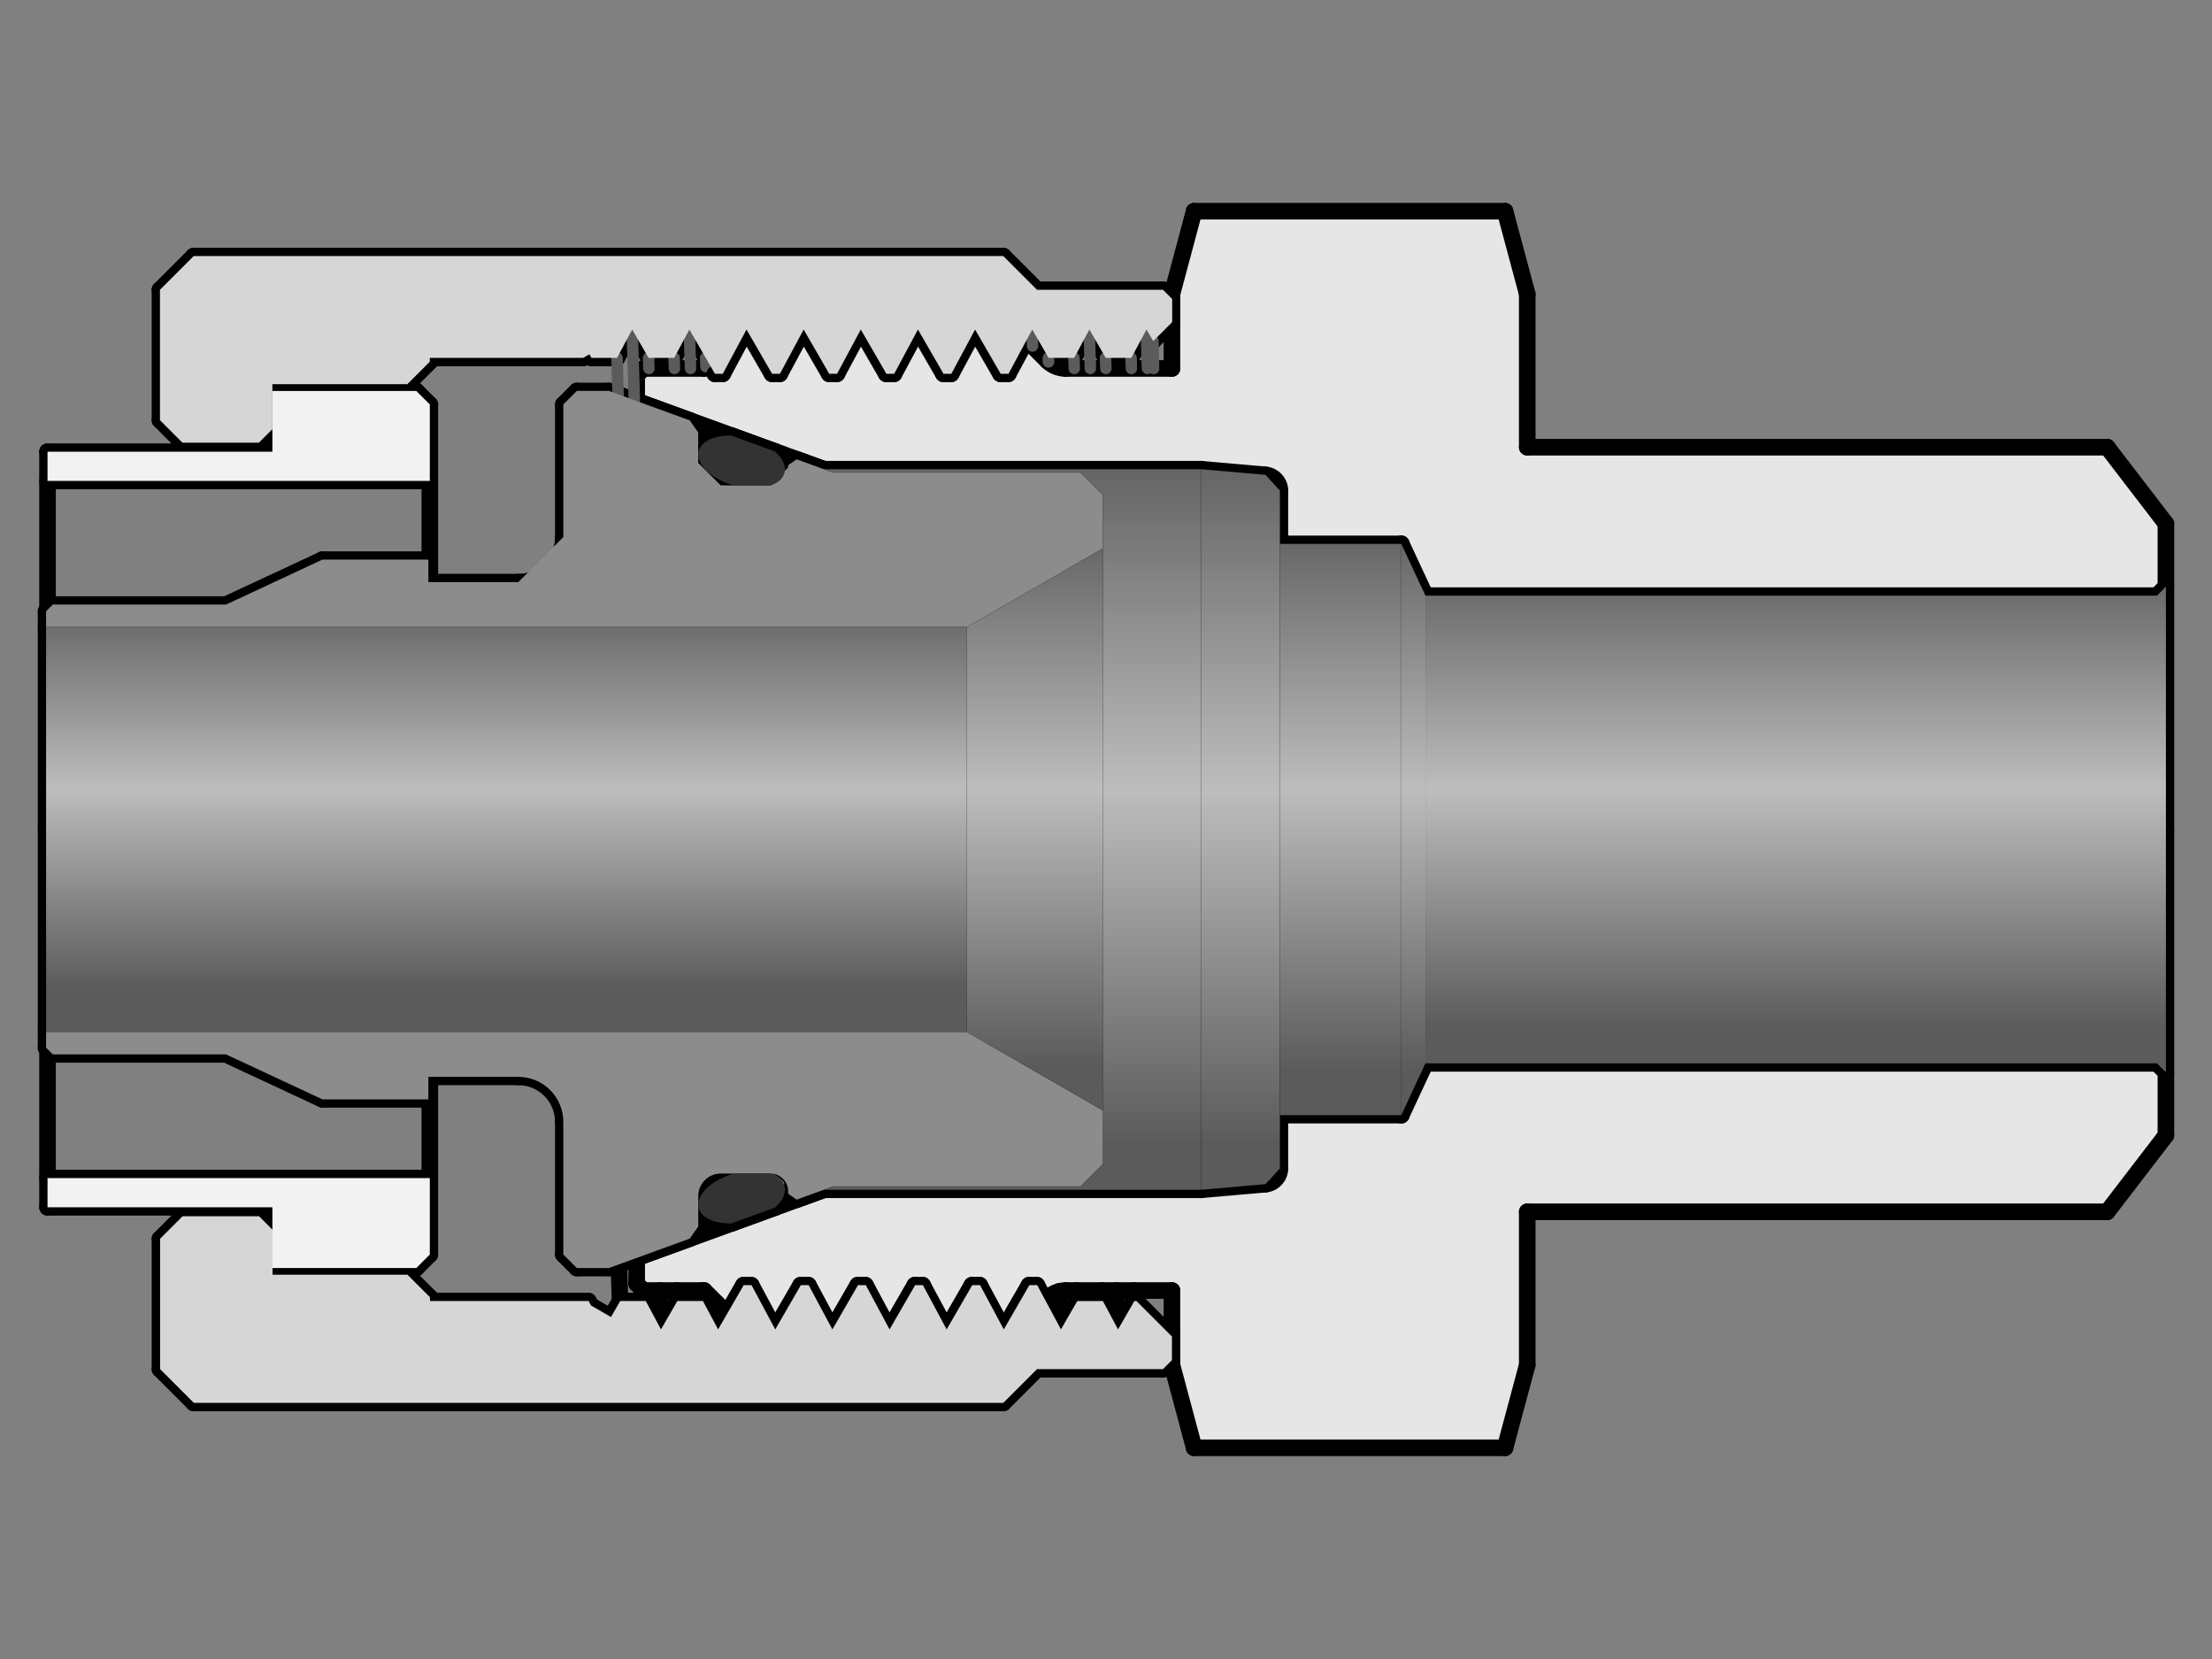 <?xml version="1.0" encoding="UTF-8"?><svg id="_イヤー_1" xmlns="http://www.w3.org/2000/svg" xmlns:xlink="http://www.w3.org/1999/xlink" viewBox="0 0 480 360"><rect x="0" y="0" width="480" height="360" fill="#808080" stroke="none"/><defs><style>.cls-1{fill:url(#CYLINDER_56);}.cls-1,.cls-2,.cls-3,.cls-4,.cls-5,.cls-6,.cls-7,.cls-8,.cls-9,.cls-10,.cls-11,.cls-12{fill-rule:evenodd;}.cls-13{stroke:#5b5b5b;stroke-width:2.49px;}.cls-13,.cls-14{fill:none;stroke-linecap:round;stroke-linejoin:round;}.cls-2{fill:#f2f2f2;}.cls-3{fill:#d6d6d6;}.cls-4{fill:#333;}.cls-5{fill:#8c8c8c;}.cls-6{fill:#e6e6e6;}.cls-7{fill:url(#CYLINDER_56-4);}.cls-8{fill:url(#CYLINDER_56-5);}.cls-9{fill:url(#CYLINDER_56-2);}.cls-10{fill:url(#CYLINDER_56-7);}.cls-11{fill:url(#CYLINDER_56-3);}.cls-12{fill:url(#CYLINDER_56-6);}.cls-14{stroke:#000;stroke-width:3.6px;}</style><linearGradient id="CYLINDER_56" x1="-6911.84" y1="3108.68" x2="-6911.84" y2="2653.67" gradientTransform="translate(1444.22 -376.21) scale(.19)" gradientUnits="userSpaceOnUse"><stop offset="0" stop-color="#5b5b5b"/><stop offset=".5" stop-color="#bdbdbd"/><stop offset="1" stop-color="#5b5b5b"/></linearGradient><linearGradient id="CYLINDER_56-2" x1="-6317.8" y1="3197.16" x2="-6317.8" y2="2565.2" xlink:href="#CYLINDER_56"/><linearGradient id="CYLINDER_56-3" x1="-6342.91" y1="3286.14" x2="-6342.91" y2="2476.22" xlink:href="#CYLINDER_56"/><linearGradient id="CYLINDER_56-4" x1="-6086.65" y1="3286.14" x2="-6086.65" y2="2476.22" xlink:href="#CYLINDER_56"/><linearGradient id="CYLINDER_56-5" x1="-5974.16" y1="3202.21" x2="-5974.16" y2="2560.14" xlink:href="#CYLINDER_56"/><linearGradient id="CYLINDER_56-6" x1="-5462.63" y1="3154.18" x2="-5462.63" y2="2608.17" xlink:href="#CYLINDER_56"/><linearGradient id="CYLINDER_56-7" x1="-5892.36" y1="3202.21" x2="-5892.36" y2="2560.14" xlink:href="#CYLINDER_56"/></defs><g id="HATCH"><path class="cls-6" d="M277.73,106.45v11.58h26.35l5.23,11.22h158.73l1.95-1.95v-13.66l-12.73-16.59h-125.86V63.81l-4.82-17.97h-67.47l-4.82,17.97v16.15h-22.95l-4.14-1.72-4.47-4.47-3.94,7.35h-1.7l-5.55-9.6-5.15,9.6h-1.7l-5.55-9.6-5.15,9.6h-1.7l-5.55-9.6-5.15,9.6h-1.7l-5.55-9.6-5.15,9.6h-1.7l-5.55-9.6-5.15,9.6h-1.7l-1.28-2.21-1.05,1.05h-13.18l-1.46,1.46v5.61l40.62,14.79h81.86l13.96,1.22,3.12,3.4m53.68,156.51h125.86l12.73-16.59v-13.66l-1.95-1.95h-158.73l-5.23,11.22h-26.35v11.58l-3.12,3.4-13.96,1.22h-81.86l-5.91,2.15-34.71,12.63v5.61l1.46,1.46h13.18l4.98,4.98,3.54-6.14h1.7l5.15,9.61,5.55-9.61h1.7l5.15,9.61,5.55-9.61h1.7l5.15,9.61,5.55-9.61h1.69l5.15,9.61,5.55-9.61h1.7l5.15,9.61,5.55-9.61h1.7l1.78,3.31,.44-.44,4.14-1.72h22.95v16.15l4.82,17.97h67.47l4.82-17.97v-33.23Z"/></g><g id="LINE"><line class="cls-14" x1="470" y1="113.63" x2="470" y2="180"/></g><g id="LINE-2"><line class="cls-14" x1="259.12" y1="45.83" x2="326.59" y2="45.83"/></g><g id="LINE-3"><line class="cls-14" x1="178.79" y1="101.82" x2="260.65" y2="101.82"/></g><g id="LINE-4"><line class="cls-14" x1="260.65" y1="101.82" x2="260.65" y2="180"/></g><g id="LINE-5"><line class="cls-14" x1="277.73" y1="118.02" x2="277.73" y2="180"/></g><g id="LINE-6"><line class="cls-14" x1="260.65" y1="101.82" x2="274.61" y2="103.04"/></g><g id="LINE-7"><line class="cls-14" x1="277.73" y1="118.02" x2="304.08" y2="118.02"/></g><g id="LINE-8"><line class="cls-14" x1="277.73" y1="118.02" x2="277.73" y2="106.45"/></g><g id="ARC"><path class="cls-14" d="M277.73,106.45c0-1.77-1.35-3.25-3.12-3.4"/></g><g id="LINE-9"><line class="cls-14" x1="254.31" y1="79.96" x2="254.31" y2="63.81"/></g><g id="LINE-10"><line class="cls-14" x1="138.16" y1="87.04" x2="178.79" y2="101.82"/></g><g id="LINE-11"><line class="cls-14" x1="138.16" y1="81.42" x2="139.63" y2="79.96"/></g><g id="LINE-12"><line class="cls-14" x1="139.63" y1="79.96" x2="152.8" y2="79.96"/></g><g id="LINE-13"><line class="cls-14" x1="138.16" y1="87.04" x2="138.16" y2="81.42"/></g><g id="LINE-14"><line class="cls-14" x1="254.31" y1="63.81" x2="259.12" y2="45.83"/></g><g id="LINE-15"><line class="cls-14" x1="331.41" y1="63.81" x2="331.41" y2="97.04"/></g><g id="LINE-16"><line class="cls-14" x1="331.41" y1="63.81" x2="326.59" y2="45.83"/></g><g id="LINE-17"><line class="cls-14" x1="331.41" y1="97.04" x2="457.27" y2="97.04"/></g><g id="LINE-18"><line class="cls-14" x1="309.32" y1="129.25" x2="468.05" y2="129.25"/></g><g id="LINE-19"><line class="cls-14" x1="470" y1="113.63" x2="457.27" y2="97.04"/></g><g id="LINE-20"><line class="cls-14" x1="304.08" y1="180" x2="304.08" y2="118.02"/></g><g id="LINE-21"><line class="cls-14" x1="304.08" y1="118.02" x2="309.32" y2="129.25"/></g><g id="LINE-22"><line class="cls-14" x1="470" y1="127.3" x2="468.05" y2="129.25"/></g><g id="LINE-23"><line class="cls-14" x1="309.32" y1="180" x2="309.32" y2="129.25"/></g><g id="LINE-24"><line class="cls-14" x1="34.71" y1="62.88" x2="42.03" y2="55.56"/></g><g id="LINE-25"><line class="cls-14" x1="225.03" y1="62.88" x2="217.71" y2="55.56"/></g><g id="LINE-26"><line class="cls-14" x1="180.8" y1="102.55" x2="234.48" y2="102.55"/></g><g id="LINE-27"><line class="cls-14" x1="93.27" y1="77.67" x2="126.54" y2="77.67"/></g><g id="LINE-28"><line class="cls-14" x1="10" y1="136.08" x2="209.78" y2="136.08"/></g><g id="LINE-29"><line class="cls-14" x1="10" y1="180" x2="10" y2="132.66"/></g><g id="LINE-30"><line class="cls-14" x1="59.11" y1="84.84" x2="90.34" y2="84.84"/></g><g id="LINE-31"><line class="cls-14" x1="59.11" y1="83.38" x2="88.39" y2="83.38"/></g><g id="LINE-32"><line class="cls-14" x1="69.97" y1="121.44" x2="92.96" y2="121.44"/></g><g id="LINE-33"><line class="cls-14" x1="10.31" y1="104.36" x2="93.27" y2="104.36"/></g><g id="LINE-34"><line class="cls-14" x1="11.46" y1="131.2" x2="49.04" y2="131.2"/></g><g id="LINE-35"><line class="cls-14" x1="11.46" y1="131.2" x2="10" y2="132.66"/></g><g id="LINE-36"><line class="cls-14" x1="69.97" y1="121.44" x2="49.04" y2="131.2"/></g><g id="LINE-37"><line class="cls-14" x1="10.31" y1="98.02" x2="59.11" y2="98.02"/></g><g id="LINE-38"><line class="cls-14" x1="10.31" y1="132.36" x2="10.31" y2="98.02"/></g><g id="LINE-39"><line class="cls-14" x1="59.11" y1="84.84" x2="59.11" y2="98.02"/></g><g id="LINE-40"><line class="cls-14" x1="39.59" y1="96.06" x2="56.18" y2="96.06"/></g><g id="LINE-41"><line class="cls-14" x1="59.11" y1="93.14" x2="56.18" y2="96.06"/></g><g id="LINE-42"><line class="cls-14" x1="59.11" y1="98.02" x2="59.11" y2="93.14"/></g><g id="LINE-43"><line class="cls-14" x1="59.11" y1="83.38" x2="59.11" y2="93.14"/></g><g id="LINE-44"><line class="cls-14" x1="34.71" y1="91.18" x2="34.71" y2="62.88"/></g><g id="LINE-45"><line class="cls-14" x1="34.71" y1="91.18" x2="39.59" y2="96.06"/></g><g id="ARC-2"><path class="cls-14" d="M112.48,126.32c5.39,0,9.76-4.37,9.76-9.76"/></g><g id="LINE-46"><line class="cls-14" x1="92.96" y1="126.32" x2="92.96" y2="121.44"/></g><g id="LINE-47"><line class="cls-14" x1="92.96" y1="126.32" x2="112.48" y2="126.32"/></g><g id="LINE-48"><line class="cls-14" x1="149.68" y1="91.23" x2="132.13" y2="84.84"/></g><g id="LINE-49"><line class="cls-14" x1="125.17" y1="84.84" x2="122.24" y2="87.77"/></g><g id="LINE-50"><line class="cls-14" x1="122.24" y1="87.77" x2="122.24" y2="116.56"/></g><g id="LINE-51"><line class="cls-14" x1="125.17" y1="84.84" x2="132.13" y2="84.84"/></g><g id="LINE-52"><line class="cls-14" x1="90.34" y1="84.84" x2="93.27" y2="87.77"/></g><g id="LINE-53"><line class="cls-14" x1="93.27" y1="87.77" x2="93.27" y2="126.32"/></g><g id="LINE-54"><line class="cls-14" x1="93.27" y1="77.67" x2="93.27" y2="78.5"/></g><g id="LINE-55"><line class="cls-14" x1="93.27" y1="78.5" x2="88.39" y2="83.38"/></g><g id="LINE-56"><line class="cls-14" x1="88.39" y1="83.38" x2="88.39" y2="84.84"/></g><g id="ELLIPSE"><path class="cls-14" d="M158.75,94.53c-5.04-.16-8.15,2.26-6.94,5.41,.88,2.27,3.84,4.4,7.53,5.4"/></g><g id="ELLIPSE-2"><path class="cls-14" d="M167.3,105.33c3.69-1.34,4.07-4.59,.86-7.38"/></g><g id="LINE-57"><line class="cls-14" x1="180.8" y1="102.55" x2="172.87" y2="99.67"/></g><g id="ARC-3"><path class="cls-14" d="M167.13,105.34c2.16,0,3.9-1.75,3.9-3.9"/></g><g id="LINE-58"><line class="cls-14" x1="171.04" y1="100.95" x2="171.04" y2="101.43"/></g><g id="LINE-59"><line class="cls-14" x1="171.04" y1="100.95" x2="172.87" y2="99.67"/></g><g id="LINE-60"><line class="cls-14" x1="149.68" y1="91.23" x2="151.52" y2="93.85"/></g><g id="LINE-61"><line class="cls-14" x1="151.52" y1="93.85" x2="151.52" y2="100.46"/></g><g id="ARC-4"><path class="cls-14" d="M151.52,100.46c0,2.7,2.18,4.88,4.88,4.88"/></g><g id="LINE-62"><line class="cls-14" x1="156.4" y1="105.34" x2="167.13" y2="105.34"/></g><g id="LINE-63"><line class="cls-14" x1="209.78" y1="136.08" x2="209.78" y2="180"/></g><g id="LINE-64"><line class="cls-14" x1="239.36" y1="107.43" x2="239.36" y2="180"/></g><g id="LINE-65"><line class="cls-14" x1="239.36" y1="119" x2="209.78" y2="136.08"/></g><g id="LINE-66"><line class="cls-14" x1="234.48" y1="102.55" x2="239.36" y2="107.43"/></g><g id="LINE-67"><line class="cls-14" x1="254.31" y1="69.91" x2="250.19" y2="74.02"/></g><g id="LINE-68"><line class="cls-14" x1="254.31" y1="64.83" x2="254.31" y2="69.91"/></g><g id="LINE-69"><line class="cls-14" x1="252.35" y1="62.88" x2="254.31" y2="64.83"/></g><g id="LINE-70"><line class="cls-14" x1="225.03" y1="62.88" x2="252.35" y2="62.88"/></g><g id="LINE-71"><line class="cls-14" x1="42.03" y1="55.56" x2="217.71" y2="55.56"/></g><g id="LINE-72"><line class="cls-14" x1="158.75" y1="94.53" x2="168.16" y2="97.96"/></g><g id="LINE-73"><line class="cls-14" x1="34.71" y1="297.12" x2="42.03" y2="304.44"/></g><g id="LINE-74"><line class="cls-14" x1="225.03" y1="297.12" x2="217.71" y2="304.44"/></g><g id="LINE-75"><line class="cls-14" x1="180.8" y1="257.45" x2="234.48" y2="257.45"/></g><g id="LINE-76"><line class="cls-14" x1="93.27" y1="282.33" x2="127.69" y2="282.33"/></g><g id="LINE-77"><line class="cls-14" x1="10" y1="223.92" x2="209.78" y2="223.92"/></g><g id="LINE-78"><line class="cls-14" x1="10" y1="180" x2="10" y2="227.34"/></g><g id="LINE-79"><line class="cls-14" x1="59.11" y1="275.16" x2="90.34" y2="275.16"/></g><g id="LINE-80"><line class="cls-14" x1="59.11" y1="276.62" x2="88.39" y2="276.62"/></g><g id="LINE-81"><line class="cls-14" x1="69.97" y1="238.56" x2="92.96" y2="238.56"/></g><g id="LINE-82"><line class="cls-14" x1="10.31" y1="255.64" x2="93.27" y2="255.64"/></g><g id="LINE-83"><line class="cls-14" x1="11.46" y1="228.8" x2="49.04" y2="228.8"/></g><g id="LINE-84"><line class="cls-14" x1="11.46" y1="228.8" x2="10" y2="227.34"/></g><g id="LINE-85"><line class="cls-14" x1="69.97" y1="238.56" x2="49.04" y2="228.8"/></g><g id="LINE-86"><line class="cls-14" x1="10.31" y1="261.98" x2="59.11" y2="261.98"/></g><g id="LINE-87"><line class="cls-14" x1="10.31" y1="227.64" x2="10.31" y2="261.98"/></g><g id="LINE-88"><line class="cls-14" x1="59.11" y1="275.16" x2="59.11" y2="261.98"/></g><g id="LINE-89"><line class="cls-14" x1="39.59" y1="263.94" x2="56.18" y2="263.94"/></g><g id="LINE-90"><line class="cls-14" x1="59.11" y1="266.86" x2="56.18" y2="263.94"/></g><g id="LINE-91"><line class="cls-14" x1="59.11" y1="261.98" x2="59.11" y2="266.86"/></g><g id="LINE-92"><line class="cls-14" x1="59.11" y1="276.62" x2="59.11" y2="266.86"/></g><g id="LINE-93"><line class="cls-14" x1="34.71" y1="268.82" x2="34.71" y2="297.12"/></g><g id="LINE-94"><line class="cls-14" x1="34.71" y1="268.82" x2="39.59" y2="263.94"/></g><g id="ARC-5"><path class="cls-14" d="M122.24,243.44c0-5.39-4.37-9.76-9.76-9.76"/></g><g id="LINE-95"><line class="cls-14" x1="92.96" y1="233.68" x2="92.96" y2="238.56"/></g><g id="LINE-96"><line class="cls-14" x1="92.96" y1="233.68" x2="112.48" y2="233.68"/></g><g id="LINE-97"><line class="cls-14" x1="149.68" y1="268.77" x2="132.13" y2="275.16"/></g><g id="LINE-98"><line class="cls-14" x1="125.17" y1="275.16" x2="122.24" y2="272.23"/></g><g id="LINE-99"><line class="cls-14" x1="122.24" y1="272.23" x2="122.24" y2="243.44"/></g><g id="LINE-100"><line class="cls-14" x1="125.17" y1="275.16" x2="132.13" y2="275.16"/></g><g id="LINE-101"><line class="cls-14" x1="90.34" y1="275.16" x2="93.27" y2="272.23"/></g><g id="LINE-102"><line class="cls-14" x1="93.27" y1="272.23" x2="93.27" y2="233.68"/></g><g id="LINE-103"><line class="cls-14" x1="93.27" y1="282.33" x2="93.27" y2="281.5"/></g><g id="LINE-104"><line class="cls-14" x1="93.27" y1="281.5" x2="88.39" y2="276.62"/></g><g id="LINE-105"><line class="cls-14" x1="88.39" y1="276.62" x2="88.39" y2="275.16"/></g><g id="ELLIPSE-3"><path class="cls-14" d="M158.75,265.47c-3.65,.11-6.42-1.14-7.06-3.18-.88-2.82,2.55-6.24,7.66-7.63"/></g><g id="ELLIPSE-4"><path class="cls-14" d="M167.3,254.67c3.69,1.34,4.07,4.59,.86,7.38"/></g><g id="LINE-106"><line class="cls-14" x1="180.8" y1="257.45" x2="172.87" y2="260.33"/></g><g id="ARC-6"><path class="cls-14" d="M171.04,258.57c0-2.16-1.75-3.9-3.9-3.9"/></g><g id="LINE-107"><line class="cls-14" x1="171.04" y1="259.05" x2="171.04" y2="258.57"/></g><g id="LINE-108"><line class="cls-14" x1="171.04" y1="259.05" x2="172.87" y2="260.33"/></g><g id="LINE-109"><line class="cls-14" x1="149.68" y1="268.77" x2="151.52" y2="266.15"/></g><g id="LINE-110"><line class="cls-14" x1="151.52" y1="266.15" x2="151.52" y2="259.54"/></g><g id="ARC-7"><path class="cls-14" d="M156.4,254.66c-2.7,0-4.88,2.18-4.88,4.88"/></g><g id="LINE-111"><line class="cls-14" x1="156.4" y1="254.66" x2="167.13" y2="254.66"/></g><g id="LINE-112"><line class="cls-14" x1="209.78" y1="223.92" x2="209.78" y2="180"/></g><g id="LINE-113"><line class="cls-14" x1="239.36" y1="252.57" x2="239.36" y2="180"/></g><g id="LINE-114"><line class="cls-14" x1="239.36" y1="241" x2="209.78" y2="223.92"/></g><g id="LINE-115"><line class="cls-14" x1="234.48" y1="257.45" x2="239.36" y2="252.57"/></g><g id="LINE-116"><line class="cls-14" x1="254.31" y1="290.09" x2="246.55" y2="282.33"/></g><g id="LINE-117"><line class="cls-14" x1="254.31" y1="295.17" x2="254.31" y2="290.09"/></g><g id="LINE-118"><line class="cls-14" x1="252.35" y1="297.12" x2="254.31" y2="295.17"/></g><g id="LINE-119"><line class="cls-14" x1="225.03" y1="297.12" x2="252.35" y2="297.12"/></g><g id="LINE-120"><line class="cls-14" x1="42.03" y1="304.44" x2="217.71" y2="304.44"/></g><g id="LINE-121"><line class="cls-14" x1="158.75" y1="265.47" x2="168.16" y2="262.04"/></g><g id="LINE-122"><line class="cls-14" x1="470" y1="246.37" x2="470" y2="180"/></g><g id="LINE-123"><line class="cls-14" x1="259.12" y1="314.17" x2="326.59" y2="314.17"/></g><g id="LINE-124"><line class="cls-14" x1="178.79" y1="258.18" x2="260.65" y2="258.18"/></g><g id="LINE-125"><line class="cls-14" x1="260.65" y1="258.18" x2="260.65" y2="180"/></g><g id="LINE-126"><line class="cls-14" x1="277.73" y1="241.98" x2="277.73" y2="180"/></g><g id="LINE-127"><line class="cls-14" x1="260.65" y1="258.18" x2="274.61" y2="256.96"/></g><g id="LINE-128"><line class="cls-14" x1="277.73" y1="241.98" x2="304.08" y2="241.98"/></g><g id="LINE-129"><line class="cls-14" x1="277.73" y1="241.98" x2="277.73" y2="253.55"/></g><g id="ARC-8"><path class="cls-14" d="M274.61,256.96c1.76-.15,3.12-1.63,3.12-3.4"/></g><g id="LINE-130"><line class="cls-14" x1="254.31" y1="280.04" x2="254.31" y2="296.19"/></g><g id="LINE-131"><line class="cls-14" x1="138.16" y1="272.96" x2="178.79" y2="258.18"/></g><g id="LINE-132"><line class="cls-14" x1="138.16" y1="278.58" x2="139.63" y2="280.04"/></g><g id="LINE-133"><line class="cls-14" x1="139.63" y1="280.04" x2="152.8" y2="280.04"/></g><g id="LINE-134"><line class="cls-14" x1="138.16" y1="272.96" x2="138.16" y2="278.58"/></g><g id="LINE-135"><line class="cls-14" x1="254.31" y1="296.19" x2="259.12" y2="314.17"/></g><g id="LINE-136"><line class="cls-14" x1="331.41" y1="296.19" x2="331.41" y2="262.96"/></g><g id="LINE-137"><line class="cls-14" x1="331.41" y1="296.19" x2="326.59" y2="314.17"/></g><g id="LINE-138"><line class="cls-14" x1="331.41" y1="262.96" x2="457.27" y2="262.96"/></g><g id="LINE-139"><line class="cls-14" x1="309.32" y1="230.75" x2="468.05" y2="230.75"/></g><g id="LINE-140"><line class="cls-14" x1="470" y1="246.37" x2="457.27" y2="262.96"/></g><g id="LINE-141"><line class="cls-14" x1="304.08" y1="180" x2="304.08" y2="241.98"/></g><g id="LINE-142"><line class="cls-14" x1="304.08" y1="241.98" x2="309.32" y2="230.75"/></g><g id="LINE-143"><line class="cls-14" x1="470" y1="232.7" x2="468.05" y2="230.75"/></g><g id="LINE-144"><line class="cls-14" x1="309.32" y1="180" x2="309.32" y2="230.75"/></g><g id="LINE-145"><line class="cls-14" x1="126.54" y1="77.67" x2="127.89" y2="76.89"/></g><g id="LINE-146"><line class="cls-14" x1="227.21" y1="78.25" x2="222.74" y2="73.77"/></g><g id="ARC-9"><path class="cls-14" d="M227.21,78.25c1.1,1.1,2.59,1.72,4.14,1.72"/></g><g id="LINE-147"><line class="cls-14" x1="231.36" y1="79.96" x2="254.31" y2="79.96"/></g><g id="LINE-148"><line class="cls-14" x1="152.8" y1="79.96" x2="153.85" y2="78.91"/></g><g id="LINE-149"><line class="cls-14" x1="137.19" y1="71.52" x2="133.89" y2="77.67"/></g><g id="LINE-150"><line class="cls-14" x1="137.19" y1="71.52" x2="140.74" y2="77.67"/></g><g id="LINE-151"><line class="cls-14" x1="149.58" y1="71.52" x2="146.28" y2="77.67"/></g><g id="LINE-152"><line class="cls-14" x1="149.58" y1="71.52" x2="155.13" y2="81.12"/></g><g id="LINE-153"><line class="cls-14" x1="161.98" y1="71.52" x2="156.83" y2="81.12"/></g><g id="LINE-154"><line class="cls-14" x1="161.98" y1="71.52" x2="167.52" y2="81.12"/></g><g id="LINE-155"><line class="cls-14" x1="174.37" y1="71.52" x2="169.22" y2="81.12"/></g><g id="LINE-156"><line class="cls-14" x1="174.37" y1="71.52" x2="179.92" y2="81.12"/></g><g id="LINE-157"><line class="cls-14" x1="186.77" y1="71.52" x2="181.62" y2="81.12"/></g><g id="LINE-158"><line class="cls-14" x1="186.77" y1="71.52" x2="192.31" y2="81.12"/></g><g id="LINE-159"><line class="cls-14" x1="199.16" y1="71.52" x2="194.01" y2="81.12"/></g><g id="LINE-160"><line class="cls-14" x1="199.16" y1="71.52" x2="204.71" y2="81.12"/></g><g id="LINE-161"><line class="cls-14" x1="140.74" y1="77.67" x2="146.28" y2="77.67"/></g><g id="LINE-162"><line class="cls-14" x1="127.89" y1="76.89" x2="128.34" y2="77.67"/></g><g id="LINE-163"><line class="cls-14" x1="128.34" y1="77.67" x2="133.89" y2="77.67"/></g><g id="LINE-164"><line class="cls-14" x1="211.56" y1="71.52" x2="206.41" y2="81.12"/></g><g id="LINE-165"><line class="cls-14" x1="211.56" y1="71.52" x2="217.1" y2="81.12"/></g><g id="LINE-166"><line class="cls-14" x1="223.95" y1="71.52" x2="218.8" y2="81.12"/></g><g id="LINE-167"><line class="cls-14" x1="223.95" y1="71.52" x2="227.5" y2="77.67"/></g><g id="LINE-168"><line class="cls-14" x1="227.5" y1="77.67" x2="233.05" y2="77.67"/></g><g id="LINE-169"><line class="cls-14" x1="236.35" y1="71.52" x2="233.05" y2="77.67"/></g><g id="LINE-170"><line class="cls-14" x1="236.35" y1="71.52" x2="239.9" y2="77.67"/></g><g id="LINE-171"><line class="cls-14" x1="239.9" y1="77.67" x2="245.44" y2="77.67"/></g><g id="LINE-172"><line class="cls-14" x1="248.74" y1="71.52" x2="245.44" y2="77.67"/></g><g id="LINE-173"><line class="cls-14" x1="248.74" y1="71.52" x2="250.19" y2="74.02"/></g><g id="LINE-174"><line class="cls-13" x1="133.89" y1="77.67" x2="134.13" y2="85.57"/></g><g id="LINE-175"><line class="cls-13" x1="137.19" y1="71.52" x2="137.65" y2="86.85"/></g><g id="LINE-176"><line class="cls-13" x1="140.74" y1="77.67" x2="140.81" y2="79.96"/></g><g id="LINE-177"><line class="cls-13" x1="146.28" y1="77.67" x2="146.35" y2="79.96"/></g><g id="LINE-178"><line class="cls-13" x1="149.58" y1="71.52" x2="149.84" y2="79.96"/></g><g id="LINE-179"><line class="cls-13" x1="153.13" y1="77.67" x2="153.19" y2="79.57"/></g><g id="LINE-180"><line class="cls-13" x1="223.95" y1="71.52" x2="224.06" y2="75.09"/></g><g id="LINE-181"><line class="cls-13" x1="227.5" y1="77.67" x2="227.53" y2="78.54"/></g><g id="LINE-182"><line class="cls-13" x1="233.05" y1="77.67" x2="233.12" y2="79.96"/></g><g id="LINE-183"><line class="cls-13" x1="236.35" y1="71.52" x2="236.6" y2="79.96"/></g><g id="LINE-184"><line class="cls-13" x1="239.9" y1="77.67" x2="239.97" y2="79.96"/></g><g id="LINE-185"><line class="cls-13" x1="245.44" y1="77.67" x2="245.51" y2="79.96"/></g><g id="LINE-186"><line class="cls-13" x1="248.74" y1="71.52" x2="249" y2="79.94"/></g><g id="LINE-187"><line class="cls-13" x1="250.19" y1="74.02" x2="250.32" y2="79.96"/></g><g id="LINE-188"><line class="cls-14" x1="167.52" y1="81.12" x2="169.22" y2="81.12"/></g><g id="LINE-189"><line class="cls-14" x1="179.92" y1="81.12" x2="181.62" y2="81.12"/></g><g id="LINE-190"><line class="cls-14" x1="192.31" y1="81.12" x2="194.01" y2="81.12"/></g><g id="LINE-191"><line class="cls-14" x1="204.71" y1="81.12" x2="206.41" y2="81.12"/></g><g id="LINE-192"><line class="cls-14" x1="217.1" y1="81.12" x2="218.8" y2="81.12"/></g><g id="LINE-193"><line class="cls-14" x1="155.13" y1="81.12" x2="156.83" y2="81.12"/></g><g id="LINE-194"><line class="cls-14" x1="128.21" y1="283.3" x2="132.54" y2="285.8"/></g><g id="LINE-195"><line class="cls-14" x1="161.32" y1="278.88" x2="163.02" y2="278.88"/></g><g id="LINE-196"><line class="cls-14" x1="227.21" y1="281.75" x2="226.78" y2="282.19"/></g><g id="ARC-10"><path class="cls-14" d="M231.36,280.04c-1.55,0-3.04,.62-4.14,1.72"/></g><g id="LINE-197"><line class="cls-14" x1="231.36" y1="280.04" x2="254.31" y2="280.04"/></g><g id="LINE-198"><line class="cls-14" x1="152.8" y1="280.04" x2="157.78" y2="285.02"/></g><g id="LINE-199"><line class="cls-14" x1="140.02" y1="280.04" x2="140.09" y2="282.33"/></g><g id="LINE-200"><line class="cls-14" x1="143.14" y1="280.04" x2="143.38" y2="288.48"/></g><g id="LINE-201"><line class="cls-14" x1="146.86" y1="280.04" x2="146.93" y2="282.33"/></g><g id="LINE-202"><line class="cls-14" x1="143.38" y1="288.48" x2="140.09" y2="282.33"/></g><g id="LINE-203"><line class="cls-14" x1="143.38" y1="288.48" x2="146.93" y2="282.33"/></g><g id="LINE-204"><line class="cls-14" x1="146.93" y1="282.33" x2="152.48" y2="282.33"/></g><g id="LINE-205"><line class="cls-14" x1="155.78" y1="288.48" x2="152.48" y2="282.33"/></g><g id="LINE-206"><line class="cls-14" x1="155.78" y1="288.48" x2="161.32" y2="278.88"/></g><g id="LINE-207"><line class="cls-14" x1="152.41" y1="280.04" x2="152.48" y2="282.33"/></g><g id="LINE-208"><line class="cls-14" x1="155.62" y1="282.85" x2="155.78" y2="288.48"/></g><g id="LINE-209"><line class="cls-14" x1="168.17" y1="288.48" x2="163.02" y2="278.88"/></g><g id="LINE-210"><line class="cls-14" x1="168.17" y1="288.48" x2="173.72" y2="278.88"/></g><g id="LINE-211"><line class="cls-14" x1="180.57" y1="288.48" x2="175.42" y2="278.88"/></g><g id="LINE-212"><line class="cls-14" x1="180.57" y1="288.48" x2="186.11" y2="278.88"/></g><g id="LINE-213"><line class="cls-14" x1="192.96" y1="288.48" x2="187.81" y2="278.88"/></g><g id="LINE-214"><line class="cls-14" x1="192.96" y1="288.48" x2="198.51" y2="278.88"/></g><g id="LINE-215"><line class="cls-14" x1="205.36" y1="288.49" x2="200.2" y2="278.88"/></g><g id="LINE-216"><line class="cls-14" x1="205.36" y1="288.49" x2="210.9" y2="278.88"/></g><g id="LINE-217"><line class="cls-14" x1="217.75" y1="288.48" x2="212.6" y2="278.88"/></g><g id="LINE-218"><line class="cls-14" x1="217.75" y1="288.48" x2="223.3" y2="278.88"/></g><g id="LINE-219"><line class="cls-14" x1="230.15" y1="288.48" x2="225" y2="278.88"/></g><g id="LINE-220"><line class="cls-14" x1="230.15" y1="288.48" x2="233.7" y2="282.33"/></g><g id="LINE-221"><line class="cls-14" x1="242.55" y1="288.48" x2="239.25" y2="282.33"/></g><g id="LINE-222"><line class="cls-14" x1="242.55" y1="288.48" x2="246.1" y2="282.33"/></g><g id="LINE-223"><line class="cls-14" x1="229.91" y1="280.22" x2="230.15" y2="288.48"/></g><g id="LINE-224"><line class="cls-14" x1="242.31" y1="280.04" x2="242.55" y2="288.48"/></g><g id="LINE-225"><line class="cls-14" x1="233.63" y1="280.04" x2="233.7" y2="282.33"/></g><g id="LINE-226"><line class="cls-14" x1="239.18" y1="280.04" x2="239.25" y2="282.33"/></g><g id="LINE-227"><line class="cls-14" x1="246.03" y1="280.04" x2="246.1" y2="282.33"/></g><g id="LINE-228"><line class="cls-14" x1="128.21" y1="283.3" x2="127.69" y2="282.33"/></g><g id="LINE-229"><line class="cls-14" x1="132.54" y1="285.8" x2="134.54" y2="282.33"/></g><g id="LINE-230"><line class="cls-14" x1="134.54" y1="282.33" x2="140.09" y2="282.33"/></g><g id="LINE-231"><line class="cls-14" x1="233.7" y1="282.34" x2="239.25" y2="282.34"/></g><g id="LINE-232"><line class="cls-14" x1="246.1" y1="282.34" x2="246.55" y2="282.34"/></g><g id="LINE-233"><line class="cls-14" x1="173.72" y1="278.88" x2="175.42" y2="278.88"/></g><g id="LINE-234"><line class="cls-14" x1="186.11" y1="278.88" x2="187.81" y2="278.88"/></g><g id="LINE-235"><line class="cls-14" x1="198.51" y1="278.88" x2="200.21" y2="278.88"/></g><g id="LINE-236"><line class="cls-14" x1="210.9" y1="278.88" x2="212.6" y2="278.88"/></g><g id="LINE-237"><line class="cls-14" x1="223.3" y1="278.88" x2="225" y2="278.88"/></g><g id="LINE-238"><line class="cls-14" x1="134.3" y1="274.37" x2="134.54" y2="282.33"/></g><g id="HATCH-2"><path class="cls-3" d="M254.31,64.83l-1.95-1.95h-27.33l-7.32-7.32H42.03l-7.32,7.32v28.3l4.88,4.88h16.59l2.93-2.93v-9.76h29.28l4.88-4.88v-.83h33.27l1.35-.78,.45,.78h5.55l3.3-6.15,3.55,6.15h5.55l3.3-6.15,5.55,9.6h1.7l5.15-9.6,5.55,9.6h1.7l5.15-9.6,5.55,9.6h1.7l5.15-9.6,5.55,9.6h1.7l5.15-9.6,5.55,9.6h1.7l5.15-9.6,5.55,9.6h1.7l5.15-9.6,3.55,6.15h5.55l3.3-6.15,3.55,6.15h5.55l3.3-6.15,1.45,2.51,4.12-4.12v-5.08m0,225.26l-7.75-7.75h-.46l-3.54,6.14-3.29-6.14h-5.56l-3.54,6.14-5.15-9.6h-1.7l-5.55,9.61-5.15-9.61h-1.7l-5.55,9.61-5.15-9.61h-1.69l-5.55,9.61-5.15-9.61h-1.7l-5.55,9.61-5.15-9.61h-1.7l-5.55,9.61-5.15-9.61h-1.7l-5.55,9.6-3.3-6.15h-5.55l-3.55,6.15-3.3-6.15h-5.55l-2,3.47-4.33-2.5-.52-.97h-34.43v-.83l-4.88-4.88h-29.28v-9.76l-2.93-2.93h-16.59l-4.88,4.88v28.3l7.32,7.32H217.71l7.32-7.32h27.33l1.95-1.95v-5.08Z"/></g><g id="HATCH-3"><path class="cls-5" d="M234.48,257.45l4.88-4.88v-11.57l-29.58-17.08H10v3.42l1.46,1.46H49.04l20.93,9.76h22.99v-4.88h19.52c5.39,0,9.76,4.37,9.76,9.76v28.79l2.93,2.93h6.96l17.56-6.39,1.83-2.62v-6.61c0-2.7,2.18-4.88,4.88-4.88h10.9c4.07,4.59,3.69,1.35,0,0,2.09,.09,3.74,1.81,3.74,3.9v.48l1.83,1.28,5.91-2.15,2.01-.73h53.68m-24.7-121.36l29.58-17.08v-11.57l-4.88-4.88h-53.68l-7.93-2.88-1.83,1.28v.48l-3.9,3.9h-10.74l-4.88-4.88v-6.61l-1.83-2.62-11.52-4.19-6.03-2.2h-6.96l-2.93,2.93v28.79l-9.76,9.76h-19.52v-4.88h-22.99l-20.93,9.76H11.46l-1.46,1.46v3.42H209.78Z"/></g><g id="HATCH-4"><path class="cls-2" d="M93.27,104.36v-16.59l-2.93-2.93h-31.23v13.18H10.31v6.34H93.27m-2.93,170.8l2.93-2.93v-16.59H10.31v6.34H59.11v13.18h31.23Z"/></g><g id="HATCH-5"><path class="cls-4" d="M168.16,262.04c3.21-2.79,2.83-6.03-.86-7.38-.06,0-.11,0-.17,0h-7.79c-5.11,1.39-8.54,4.8-7.66,7.63,.64,2.04,3.41,3.29,7.06,3.18l9.41-3.42m-.86-156.71c3.69-1.34,4.07-4.59,.86-7.38l-9.41-3.42c-5.04-.16-8.15,2.26-6.94,5.41,.88,2.27,3.84,4.4,7.53,5.4h7.79c.06,0,.11,0,.17,0Z"/></g><g id="HATCH-6"><polygon class="cls-1" points="10 136.08 10 180 10 223.92 209.78 223.92 209.78 180 209.78 136.08 10 136.08"/></g><g id="HATCH-7"><polygon class="cls-9" points="209.78 180 209.78 223.92 239.36 241 239.36 180 239.36 119 209.78 136.08 209.78 180"/></g><g id="HATCH-8"><polygon class="cls-11" points="260.65 180 260.65 101.82 178.79 101.82 180.8 102.55 234.48 102.55 239.36 107.43 239.36 180 239.36 252.57 234.48 257.45 180.8 257.45 178.79 258.18 260.65 258.18 260.65 180"/></g><g id="HATCH-9"><polygon class="cls-7" points="277.73 118.02 277.73 106.45 274.61 103.04 260.65 101.82 260.65 180 260.65 258.18 274.61 256.96 277.73 253.55 277.73 241.98 277.73 180 277.73 118.02"/></g><g id="HATCH-10"><polygon class="cls-8" points="277.73 180 277.73 241.98 304.08 241.98 304.08 180 304.08 118.02 277.73 118.02 277.73 180"/></g><g id="HATCH-11"><polygon class="cls-12" points="309.32 180 309.32 230.75 468.05 230.75 470 232.7 470 180 470 127.3 468.05 129.25 309.32 129.25 309.32 180"/></g><g id="HATCH-12"><polygon class="cls-10" points="304.08 180 304.08 241.98 309.32 230.75 309.32 180 309.32 129.25 304.08 118.02 304.08 180"/></g></svg>